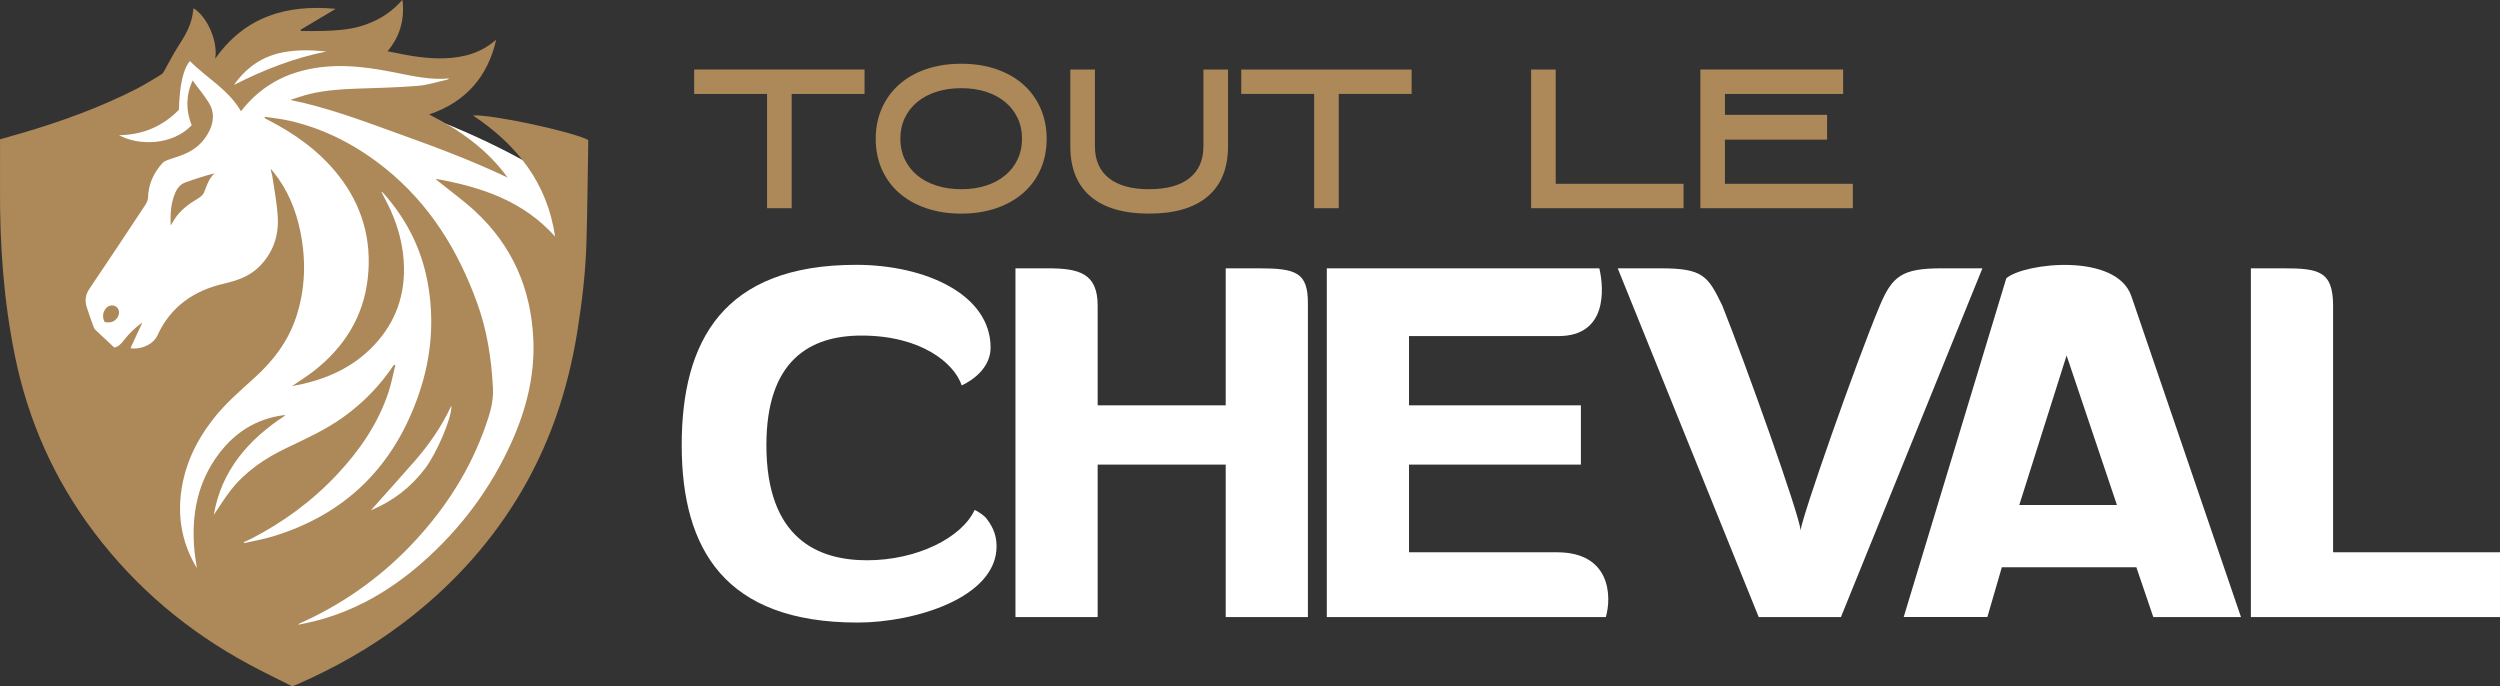 <?xml version="1.0" encoding="utf-8"?>
<!-- Generator: Adobe Illustrator 16.0.0, SVG Export Plug-In . SVG Version: 6.00 Build 0)  -->
<!DOCTYPE svg PUBLIC "-//W3C//DTD SVG 1.1//EN" "http://www.w3.org/Graphics/SVG/1.1/DTD/svg11.dtd">
<svg version="1.1" id="Calque_1" xmlns="http://www.w3.org/2000/svg" xmlns:xlink="http://www.w3.org/1999/xlink" x="0px" y="0px"
	 width="191.442px" height="52.555px" viewBox="1.925 2.723 191.442 52.555" enable-background="new 1.925 2.723 191.442 52.555"
	 xml:space="preserve">
<rect x="1.925" y="2.723" width="191.442" height="52.555" fill="#333333" stroke="none"/>
<g>
	<g>
		<path fill="#FFFFFF" d="M35.596,12.015c0,0,6.247,2.344,10.78,5.789c-0.02,1.156-0.042,2.323-0.075,3.479
			c-0.058,1.985-0.275,4.115-0.687,6.703c-0.762,4.792-2.262,8.949-4.583,12.706c-2.186,3.537-5.065,6.672-8.56,9.316
			c-2.366,1.792-4.98,3.304-7.99,4.625c-0.046,0.021-0.094,0.04-0.15,0.061c-0.268-0.135-0.539-0.27-0.811-0.404
			c-0.758-0.376-1.542-0.767-2.3-1.176c-4.642-2.505-8.562-5.849-11.653-9.937C6.6,39.253,4.59,34.773,3.59,29.864
			C2.801,25.988,2.432,21.81,2.461,17.09c0.004-0.834,0.003-1.686,0.002-2.509c0-0.261-0.001-0.523-0.001-0.786
			c0.078-0.021,0.155-0.044,0.233-0.065c0.407-0.114,0.827-0.232,1.238-0.356c3.427-1.017,6.198-2.092,8.726-3.387
			c0.501-0.257,0.983-0.55,1.449-0.833c0.143-0.086,0.285-0.174,0.428-0.259c0.199-0.117,0.331-0.299,0.407-0.432
			c0.129-0.228,0.254-0.457,0.375-0.681c0.233-0.432,0.454-0.84,0.709-1.229c0.398-0.608,0.83-1.314,1.065-2.14
			c0.564,0.757,0.928,1.901,0.786,2.716l0.965,0.399c1.665-2.365,3.942-3.563,6.958-3.656l-1.524,0.907l0.17,0.424l0.038,0.091
			l0.134,0.336h0.362c0.173,0,0.346,0.002,0.519,0.003c0.176,0.002,0.353,0.003,0.529,0.003c0.265,0,0.485-0.003,0.689-0.01
			c0.956-0.032,1.974-0.088,2.97-0.379c0.96-0.282,1.811-0.717,2.538-1.299c-0.097,0.87-0.438,1.65-1.031,2.36l-0.581,0.697
			l0.891,0.17c0.213,0.041,0.422,0.083,0.629,0.125c0.448,0.09,0.871,0.176,1.309,0.245c0.804,0.125,1.514,0.186,2.172,0.186
			c0.728,0,1.396-0.073,2.042-0.221c0.454-0.104,0.89-0.259,1.306-0.464c-0.792,1.92-2.225,3.216-4.351,3.938l0.188,1.041
			C34.803,12.023,35.113,11.995,35.596,12.015"/>
		<path fill="#CEAC7A" d="M46.436,13.789c-0.011,0.674-0.021,1.351-0.03,2.027c-0.008,0.563-0.016,1.132-0.025,1.705l-2.235-4.419
			C45.1,13.354,45.929,13.593,46.436,13.789"/>
		<path fill="#AD8858" d="M38.143,11.562c3.362,2.249,5.686,5.154,6.29,9.277c-2.466-2.76-5.696-3.802-9.132-4.421
			c0.034,0.063,0.081,0.103,0.13,0.142c0.952,0.769,1.95,1.487,2.848,2.313c2.871,2.644,4.317,5.96,4.486,9.846
			c0.121,2.741-0.533,5.328-1.639,7.803c-1.613,3.611-3.935,6.713-6.907,9.316c-2.418,2.117-5.139,3.699-8.289,4.476
			c-0.364,0.089-0.734,0.158-1.165,0.25c0.062-0.07,0.067-0.082,0.076-0.087c0.17-0.079,0.344-0.155,0.515-0.235
			c3.214-1.508,6.023-3.568,8.426-6.182c2.34-2.545,4.157-5.411,5.312-8.679c0.334-0.945,0.631-1.882,0.58-2.919
			c-0.111-2.238-0.447-4.428-1.211-6.539c-1.464-4.042-3.656-7.593-7.045-10.315c-2.162-1.734-4.571-3.001-7.287-3.631
			c-0.63-0.146-1.28-0.208-1.939-0.312c0.007,0.093,0.005,0.109,0.009,0.113c0.088,0.046,0.177,0.093,0.266,0.139
			c2.062,1.059,3.917,2.387,5.366,4.22c1.828,2.316,2.579,4.967,2.256,7.881c-0.33,2.98-1.825,5.33-4.176,7.149
			c-0.513,0.397-1.069,0.74-1.636,1.129c2.276-0.413,4.33-1.219,5.995-2.837c1.75-1.703,2.625-3.775,2.588-6.224
			c-0.023-1.547-0.393-3.015-1.026-4.419c-0.214-0.471-0.465-0.924-0.706-1.401c0.039,0.013,0.06,0.013,0.073,0.023
			c0.042,0.038,0.082,0.076,0.118,0.118c1.728,1.954,2.873,4.199,3.349,6.768c0.533,2.885,0.298,5.725-0.641,8.497
			c-1.885,5.561-5.584,9.284-11.241,10.988c-0.707,0.212-1.44,0.339-2.161,0.505c-0.008-0.024-0.016-0.051-0.023-0.076
			c0.167-0.078,0.337-0.149,0.5-0.231c2.503-1.277,4.732-2.916,6.655-4.97c1.714-1.833,3.112-3.865,3.911-6.264
			c0.227-0.684,0.358-1.399,0.533-2.102c-0.098-0.008-0.121,0-0.131,0.016c-1.037,1.552-2.315,2.868-3.832,3.962
			c-1.373,0.991-2.907,1.676-4.42,2.404c-1.624,0.781-3.093,1.774-4.217,3.202c-0.483,0.616-0.89,1.29-1.305,1.897
			c0.576-3.384,2.641-5.775,5.483-7.619c-0.077-0.018-0.132-0.02-0.186-0.011c-2.049,0.29-3.666,1.307-4.901,2.943
			c-1.637,2.165-2.112,4.642-1.89,7.292c0.039,0.472,0.126,0.941,0.198,1.47c-1.079-1.792-1.458-3.679-1.222-5.687
			c0.25-2.124,1.126-3.987,2.424-5.666c0.926-1.196,2.06-2.186,3.177-3.189c1.446-1.301,2.601-2.801,3.221-4.675
			c0.712-2.157,0.77-4.347,0.323-6.556c-0.34-1.679-0.983-3.231-2.074-4.575c-0.063-0.077-0.13-0.148-0.194-0.223
			c0.014,0.209,0.095,0.373,0.12,0.544c0.153,1.055,0.365,2.109,0.421,3.17c0.076,1.446-0.381,2.744-1.435,3.787
			c-0.751,0.743-1.705,1.061-2.703,1.291c-2.311,0.535-4.085,1.775-5.085,3.974c-0.318,0.701-1.327,1.103-2.059,0.967
			c0.294-0.637,0.585-1.266,0.914-1.976c-0.586,0.425-1.032,0.861-1.415,1.368c-0.212,0.279-0.458,0.514-0.742,0.554
			c-0.505-0.47-0.97-0.901-1.428-1.338c-0.063-0.059-0.115-0.142-0.144-0.223c-0.185-0.512-0.377-1.022-0.538-1.542
			c-0.151-0.49-0.095-0.943,0.209-1.393c1.44-2.129,2.86-4.271,4.277-6.417c0.112-0.168,0.207-0.385,0.213-0.583
			c0.033-1.017,0.426-1.876,1.096-2.617c0.097-0.106,0.241-0.186,0.378-0.236c0.436-0.163,0.891-0.281,1.319-0.463
			c0.86-0.366,1.518-0.966,1.921-1.817c0.335-0.708,0.364-1.439-0.054-2.11c-0.361-0.582-0.808-1.11-1.251-1.707
			c-0.527,1.184-0.51,2.311-0.065,3.425c-1.509,1.578-4.102,1.567-5.566,0.761c1.817-0.022,3.345-0.672,4.586-1.947
			c0.048-1.879,0.333-3.135,0.841-3.725c1.292,1.294,2.965,2.191,3.911,3.84c1.686-2.176,3.924-3.203,6.598-3.421
			c1.753-0.144,3.463,0.116,5.169,0.449c1.364,0.267,2.72,0.596,4.181,0.459c-0.088,0.051-0.13,0.09-0.178,0.101
			c-0.747,0.164-1.488,0.408-2.243,0.469c-1.552,0.124-3.112,0.159-4.67,0.212c-1.214,0.042-2.423,0.126-3.607,0.412
			c-0.477,0.117-0.941,0.286-1.479,0.451c2.985,0.608,5.727,1.666,8.488,2.658c2.76,0.991,5.502,2.023,8.159,3.288
			c-1.563-2.16-3.666-3.643-6.012-4.832c2.804-0.954,4.486-2.875,5.137-5.723c-0.7,0.603-1.487,1.016-2.383,1.221
			c-1.335,0.307-2.675,0.236-4.012,0.028c-0.634-0.099-1.26-0.239-1.921-0.366c0.971-1.164,1.311-2.46,1.141-3.927
			c-0.112,0.068-0.175,0.175-0.258,0.261c-0.823,0.855-1.817,1.417-2.952,1.75c-0.928,0.272-1.882,0.327-2.838,0.358
			c-0.572,0.021-1.146,0.005-1.718,0.005c-0.012-0.032-0.026-0.062-0.038-0.093c0.889-0.529,1.778-1.058,2.689-1.601
			c-3.747-0.358-6.95,0.582-9.227,3.817c0.225-1.299-0.583-3.197-1.66-3.868c-0.026,0.182-0.045,0.356-0.078,0.529
			c-0.163,0.885-0.603,1.636-1.088,2.378c-0.405,0.621-0.732,1.293-1.1,1.938c-0.052,0.092-0.128,0.186-0.217,0.239
			c-0.611,0.366-1.212,0.751-1.846,1.076c-2.761,1.414-5.665,2.469-8.634,3.351c-0.614,0.183-1.233,0.353-1.854,0.53
			c0,1.247,0.006,2.471-0.001,3.696c-0.026,4.331,0.274,8.632,1.14,12.884c1.01,4.964,3.019,9.486,6.075,13.529
			c3.199,4.229,7.167,7.567,11.828,10.084c1.104,0.598,2.239,1.141,3.333,1.693c0.167-0.065,0.283-0.105,0.394-0.155
			c2.875-1.26,5.591-2.789,8.099-4.688c3.472-2.629,6.397-5.751,8.69-9.462c2.457-3.977,3.926-8.307,4.656-12.903
			c0.357-2.243,0.627-4.498,0.693-6.771c0.073-2.625,0.096-5.253,0.141-7.856C45.657,12.773,39.551,11.471,38.143,11.562
			 M33.603,38.119c1.126-1.284,2.106-2.668,2.831-4.223c0.014-0.029,0.038-0.053,0.06-0.083c0.036,0.91-1.132,3.627-2.029,4.805
			c-1.095,1.436-2.473,2.497-4.14,3.182C31.417,40.574,32.521,39.355,33.603,38.119 M23.69,6.713
			c1.069-0.189,2.146-0.161,3.229-0.045c-2.473,0.494-4.796,1.395-7.083,2.564C20.805,7.856,22.066,6.999,23.69,6.713"/>
		<path fill="#AD8858" d="M15.342,17.495c-0.341,0.795-0.387,1.632-0.34,2.493c0.083-0.141,0.165-0.283,0.25-0.422
			c0.452-0.731,1.119-1.218,1.841-1.651c0.18-0.108,0.381-0.268,0.455-0.451c0.209-0.519,0.357-1.062,0.811-1.473
			c-0.765,0.196-1.499,0.436-2.225,0.696C15.749,16.827,15.505,17.118,15.342,17.495"/>
		<path fill="#AD8858" d="M10.008,26.37c-0.229,0.314-0.25,0.652-0.072,1.013c0.47,0.093,0.805-0.04,1.005-0.379
			c0.172-0.294,0.115-0.636-0.135-0.803C10.557,26.035,10.203,26.101,10.008,26.37"/>
	</g>
	<g>
		<g>
			<path fill="#AD8858" d="M68.13,9.917h-5.581v8.75h-1.885v-8.75h-5.581v-1.87H68.13V9.917z"/>
			<path fill="#AD8858" d="M75.538,19.081c-0.99,0-1.886-0.139-2.691-0.415c-0.804-0.276-1.491-0.663-2.063-1.163
				c-0.57-0.5-1.013-1.102-1.328-1.806c-0.313-0.704-0.471-1.485-0.471-2.34c0-0.857,0.158-1.639,0.471-2.349
				c0.314-0.708,0.757-1.315,1.328-1.819c0.571-0.504,1.258-0.895,2.063-1.171c0.805-0.276,1.701-0.414,2.691-0.414
				c0.98,0,1.872,0.138,2.676,0.414c0.804,0.276,1.491,0.667,2.063,1.171s1.014,1.111,1.327,1.819
				c0.314,0.71,0.471,1.492,0.471,2.349c0,0.855-0.157,1.637-0.471,2.34c-0.313,0.705-0.756,1.306-1.327,1.806
				c-0.571,0.5-1.259,0.887-2.063,1.163C77.41,18.942,76.518,19.081,75.538,19.081z M75.538,9.475c-0.695,0-1.331,0.093-1.905,0.277
				c-0.576,0.185-1.069,0.449-1.478,0.791c-0.41,0.343-0.726,0.75-0.949,1.226c-0.224,0.476-0.336,1.002-0.336,1.582
				c0,0.569,0.112,1.092,0.336,1.567c0.224,0.475,0.539,0.882,0.949,1.225c0.409,0.342,0.901,0.606,1.478,0.791
				c0.575,0.186,1.21,0.278,1.905,0.278c0.694,0,1.327-0.092,1.898-0.278c0.57-0.184,1.061-0.448,1.471-0.791
				c0.409-0.342,0.725-0.75,0.948-1.225c0.224-0.476,0.335-0.998,0.335-1.567c0-0.58-0.111-1.106-0.335-1.582
				c-0.224-0.475-0.54-0.883-0.948-1.226c-0.41-0.341-0.9-0.605-1.471-0.791C76.865,9.568,76.232,9.475,75.538,9.475z"/>
			<path fill="#AD8858" d="M89.918,19.081c-1.963,0-3.459-0.44-4.488-1.32c-1.029-0.88-1.543-2.158-1.543-3.833v-5.88h1.884v5.872
				c0,1.064,0.357,1.879,1.069,2.444c0.712,0.566,1.738,0.848,3.078,0.848c1.348,0,2.379-0.282,3.091-0.848
				c0.713-0.565,1.07-1.379,1.07-2.444V8.047h1.884v5.88c0,1.675-0.518,2.953-1.55,3.833C93.379,18.641,91.881,19.081,89.918,19.081
				z"/>
			<path fill="#AD8858" d="M110.022,9.917h-5.58v8.75h-1.885v-8.75h-5.581v-1.87h13.046V9.917z"/>
			<path fill="#AD8858" d="M130.848,18.667h-11.676V8.047h1.885v8.75h9.791V18.667z"/>
			<path fill="#AD8858" d="M141.838,13.415h-7.822v3.383h9.793v1.869h-11.676V8.047h10.932v1.87h-9.049v1.599h7.822V13.415z"/>
		</g>
		<g>
			<path fill="#FFFFFF" d="M68.32,45.627c3.815,0,7.248-1.718,8.24-3.855c0,0,0.381,0.154,0.839,0.574
				c0.42,0.533,0.84,1.183,0.84,2.213c0,3.929-6.256,5.837-10.644,5.837c-10.148,0-13.467-5.608-13.467-13.583
				c0-7.973,3.167-13.81,13.353-13.81c5.341,0,10.3,2.289,10.3,6.333c0,1.983-2.213,2.899-2.213,2.899
				c-0.572-1.719-3.128-3.815-7.668-3.815c-4.006,0-7.287,1.945-7.287,8.393C60.613,44.023,64.619,45.627,68.32,45.627z"/>
			<path fill="#FFFFFF" d="M95.786,38.302H85.98v11.672h-6.294V23.27h2.479c2.404,0,3.815,0.382,3.815,2.861v7.631h9.806V23.27
				h2.518c2.861,0,3.776,0.305,3.776,2.67v24.034h-6.294V38.302z"/>
			<path fill="#FFFFFF" d="M103.528,23.27h20.869c0.383,1.641,0.572,5.188-3.127,5.188h-11.448v5.304h13.163v4.54h-13.163v6.713
				h11.333c4.119,0,4.195,3.396,3.74,4.959h-21.367V23.27z"/>
			<path fill="#FFFFFF" d="M142.898,49.974h-6.297L125.805,23.27h3.281c3.244,0,3.625,0.572,4.73,2.861
				c1.795,4.502,5.914,16.024,5.992,17.205c0.113-1.066,4.232-12.819,6.064-17.205c0.953-2.251,1.678-2.861,4.73-2.861h3.129
				L142.898,49.974z"/>
			<path fill="#FFFFFF" d="M165.52,46.16h-10.301l-1.107,3.813h-6.408l7.857-25.94c1.375-1.184,8.432-1.984,9.578,1.373
				l8.393,24.568h-6.715L165.52,46.16z M156.555,41.392h7.477l-3.854-11.446L156.555,41.392z"/>
			<path fill="#FFFFFF" d="M174.291,23.27h2.48c2.67,0,3.814,0.19,3.814,2.861v18.884h12.781v4.959h-19.076V23.27z"/>
		</g>
	</g>
</g>
</svg>
